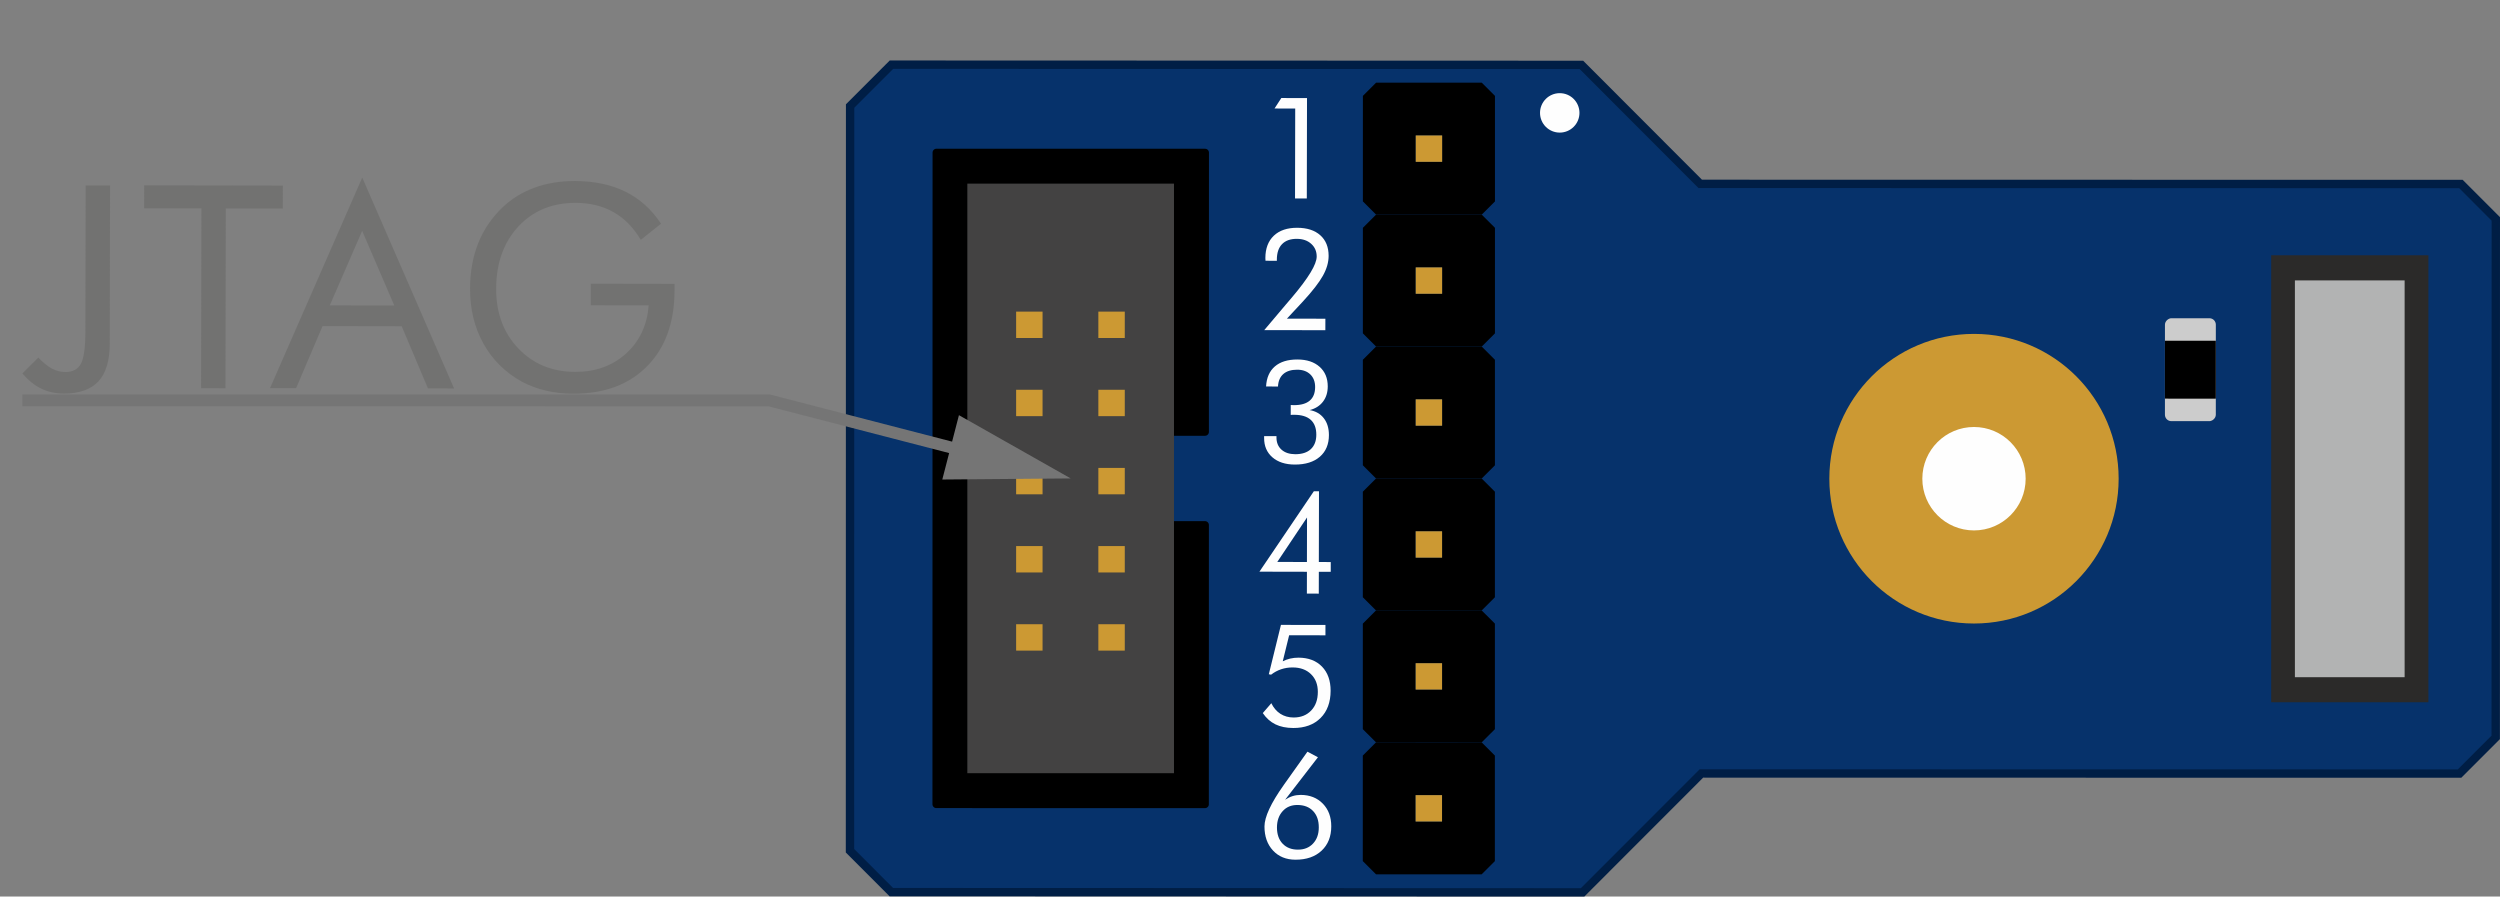 <?xml version="1.0" encoding="UTF-8"?>
<!DOCTYPE svg PUBLIC "-//W3C//DTD SVG 1.0//EN" "http://www.w3.org/TR/2001/REC-SVG-20010904/DTD/svg10.dtd">
<!-- Creator: CorelDRAW SE (OEM-Version) -->
<svg xmlns="http://www.w3.org/2000/svg" xml:space="preserve" width="223.922mm" height="80.304mm" version="1.0" shape-rendering="geometricPrecision" text-rendering="geometricPrecision" image-rendering="optimizeQuality" fill-rule="evenodd" clip-rule="evenodd"
viewBox="0 0 22013.61 7894.58"
 xmlns:xlink="http://www.w3.org/1999/xlink">
 <rect x="0" y="0" width="22013.61" height="7894.58" fill="#808080" stroke="none"/>
 <g id="Ebene_x0020_1">
  <path fill="#06326B" fill-rule="nonzero" stroke="#001E45" stroke-width="73.73" stroke-linecap="round" stroke-miterlimit="10" d="M7848.52 7855.57l6086.95 2.13 1046.42 -1047.19 6675.56 1.16 318.5 -318.73 0.8 -4565.31 -306.95 -307.38 -6698.43 -1.16 -1046.07 -1047.56 -6075.51 -2.13 -364.08 364.2 -1.14 6557.58 363.95 364.39z"/>
  <g>
   <path fill="black" fill-rule="nonzero" d="M21374.01 2254.85c1.54,0 2.8,1.26 2.8,2.8 0,1.54 -1.26,2.8 -2.8,2.8l0 -5.6zm-1364.7 -0.24l1364.7 0.24 0 5.6 -1364.7 -0.24 0 -5.6zm0 5.6c-1.54,0 -2.8,-1.26 -2.8,-2.8 0,-1.54 1.26,-2.8 2.8,-2.8l0 5.6z"/>
  </g>
  <g>
   <path fill="black" fill-rule="nonzero" d="M21123.7 2502.47c3.13,0 5.67,2.55 5.67,5.67 0,3.13 -2.55,5.67 -5.67,5.67l0 -11.34zm-864.27 -0.15l864.27 0.15 0 11.34 -864.27 -0.15 0 -11.34zm0 11.34c-3.13,0 -5.67,-2.55 -5.67,-5.67 0,-3.13 2.55,-5.67 5.67,-5.67l0 11.34z"/>
  </g>
  <g>
   <path fill="black" fill-rule="nonzero" d="M19465.9 3690.45c3.77,0 6.82,3.06 6.82,6.82 0,3.77 -3.06,6.82 -6.82,6.82l0 -13.65zm-346.64 -0.06l346.64 0.06 0 13.65 -346.64 -0.06 0 -13.65zm0 13.65c-3.77,0 -6.82,-3.06 -6.82,-6.82 0,-3.77 3.06,-6.82 6.82,-6.82l0 13.65z"/>
  </g>
  <path fill="black" fill-rule="nonzero" stroke="black" stroke-width="68.26" stroke-linecap="round" stroke-linejoin="round" stroke-miterlimit="10" d="M10610.87 3803.02l-272.93 -0.05 0.38 -2185.79 -1819.58 -0.31 -0.9 5191.42 1819.58 0.31 0.38 -2185.9 272.93 0.05 -0.43 2459.12 -2365.53 -0.41 1 -5737.96 2365.53 0.41 -0.43 2459.12z"/>
  <g>
   <path fill="black" fill-rule="nonzero" d="M21123.11 5917.81c3.13,0 5.67,2.55 5.67,5.67 0,3.13 -2.55,5.67 -5.67,5.67l0 -11.34zm-864.28 -0.15l864.28 0.15 0 11.34 -864.28 -0.15 0 -11.34zm0 11.34c-3.13,0 -5.67,-2.55 -5.67,-5.67 0,-3.13 2.55,-5.67 5.67,-5.67l0 11.34z"/>
  </g>
  <g>
   <path fill="black" fill-rule="nonzero" d="M21373.32 6171.26c1.54,0 2.8,1.26 2.8,2.8 0,1.54 -1.26,2.8 -2.8,2.8l0 -5.6zm-1364.69 -0.24l1364.69 0.24 0 5.6 -1364.69 -0.24 0 -5.6zm0 5.6c-1.54,0 -2.8,-1.26 -2.8,-2.8 0,-1.54 1.26,-2.8 2.8,-2.8l0 5.6z"/>
  </g>
  <g>
   <path fill="black" fill-rule="nonzero" d="M19472.72 3697.27c0,3.77 -3.06,6.82 -6.82,6.82 -3.77,0 -6.82,-3.06 -6.82,-6.82l13.65 0zm0.12 -694l-0.12 694 -13.65 0 0.12 -694 13.65 0zm-13.65 0c0,-3.77 3.06,-6.82 6.82,-6.82 3.77,0 6.82,3.06 6.82,6.82l-13.65 0z"/>
  </g>
  <g>
   <path fill="black" fill-rule="nonzero" d="M19126.09 3697.21c0,3.77 -3.06,6.82 -6.82,6.82 -3.77,0 -6.82,-3.06 -6.82,-6.82l13.65 0zm0.12 -694.01l-0.12 694.01 -13.65 0 0.12 -694.01 13.65 0zm-13.65 0c0,-3.77 3.06,-6.82 6.82,-6.82 3.77,0 6.82,3.06 6.82,6.82l-13.65 0z"/>
  </g>
  <g>
   <path fill="black" fill-rule="nonzero" d="M20264.51 5923.33c0,3.13 -2.55,5.67 -5.67,5.67 -3.13,0 -5.67,-2.55 -5.67,-5.67l11.34 0zm0.6 -3415.34l-0.6 3415.34 -11.34 0 0.6 -3415.34 11.34 0zm-11.34 0c0,-3.13 2.55,-5.67 5.67,-5.67 3.13,0 5.67,2.55 5.67,5.67l-11.34 0z"/>
  </g>
  <g>
   <path fill="black" fill-rule="nonzero" d="M20011.44 6173.82c0,1.54 -1.26,2.8 -2.8,2.8 -1.54,0 -2.8,-1.26 -2.8,-2.8l5.6 0zm0.68 -3916.41l-0.68 3916.41 -5.6 0 0.68 -3916.41 5.6 0zm-5.6 0c0,-1.54 1.26,-2.8 2.8,-2.8 1.54,0 2.8,1.26 2.8,2.8l-5.6 0z"/>
  </g>
  <path fill="#CC9933" fill-rule="nonzero" d="M17382.08 2940.09c-703.48,-0.12 -1273.86,570.67 -1273.99,1274.9 -0.12,704.24 570.07,1275.23 1273.55,1275.34 703.47,0.13 1273.85,-570.66 1273.97,-1274.9 0.13,-704.23 -570.06,-1275.22 -1273.53,-1275.34z"/>
  <circle fill="#FEFEFE" transform="matrix(0.001 -4.644 4.644 0.001 13734.2 993.961)" r="37.39"/>
  <path fill="#FEFEFE" fill-rule="nonzero" d="M17381.93 3759.82c-251.24,-0.04 -454.93,203.8 -454.97,455.31 -0.04,251.5 203.58,455.43 454.82,455.47 251.23,0.05 454.94,-203.79 454.97,-455.3 0.05,-251.5 -203.59,-455.43 -454.82,-455.48z"/>
  <g>
   <path fill="black" fill-rule="nonzero" d="M12697.83 7001.57l-232.63 -0.05 -0.04 232.35 232.63 0.04 0.04 -232.34zm-697.85 580.82l0.16 -929.4 116.22 -116.23 930.38 0.17 116.31 116.26 -0.12 929.41 -116.31 116.13 -930.37 -0.16 -116.27 -116.18z"/>
   <path fill="black" fill-rule="nonzero" d="M12698.02 5839.75l-232.63 -0.04 -0.04 232.35 232.63 0.04 0.04 -232.35zm-697.85 580.83l0.17 -929.41 116.22 -116.22 930.37 0.17 116.32 116.26 -0.12 929.41 -116.31 116.13 -930.38 -0.17 -116.27 -116.17z"/>
   <path fill="black" fill-rule="nonzero" d="M12698.09 4678.12l-232.63 -0.04 -0.04 232.35 232.63 0.04 0.04 -232.35zm-697.85 580.83l0.16 -929.4 116.22 -116.23 930.38 0.17 116.31 116.26 -0.11 929.41 -116.32 116.13 -930.37 -0.16 -116.27 -116.18z"/>
   <path fill="black" fill-rule="nonzero" d="M12698.29 3516.27l-232.62 -0.05 -0.05 232.35 232.63 0.04 0.04 -232.34zm-697.85 580.82l0.17 -929.4 116.22 -116.23 930.37 0.17 116.32 116.26 -0.12 929.41 -116.31 116.13 -930.37 -0.16 -116.28 -116.18z"/>
   <path fill="black" fill-rule="nonzero" d="M12698.5 2354.46l-232.63 -0.04 -0.04 232.35 232.63 0.04 0.04 -232.35zm-697.85 580.83l0.17 -929.41 116.21 -116.22 930.38 0.17 116.32 116.26 -0.12 929.41 -116.31 116.13 -930.38 -0.17 -116.27 -116.17z"/>
   <path fill="black" fill-rule="nonzero" d="M12698.6 1192.65l-232.63 -0.04 -0.04 232.35 232.63 0.04 0.04 -232.35zm-697.85 580.83l0.17 -929.41 116.22 -116.22 930.37 0.16 116.32 116.27 -0.12 929.4 -116.31 116.14 -930.38 -0.17 -116.27 -116.17z"/>
   <rect fill="#CC9933" transform="matrix(0 -1 1 0 12465.1 7233.88)" width="232.36" height="232.63"/>
   <rect fill="#CC9933" transform="matrix(0 -1 1 0 12466.2 1424.98)" width="232.36" height="232.63"/>
   <rect fill="#CC9933" transform="matrix(0 -1 1 0 12466 2586.8)" width="232.36" height="232.63"/>
   <rect fill="#CC9933" transform="matrix(0 -1 1 0 12465.8 3748.61)" width="232.36" height="232.63"/>
   <rect fill="#CC9933" transform="matrix(0 -1 1 0 12465.6 4910.46)" width="232.36" height="232.63"/>
   <rect fill="#CC9933" transform="matrix(0 -1 1 0 12465.4 6072.09)" width="232.36" height="232.63"/>
  </g>
  <g id="Resistor">
   <rect fill="#CCCCCC" transform="matrix(0.001 -5.761 5.702 0.001 19063.2 3708.35)" width="157.3" height="78.58" rx="9.83" ry="9.83"/>
   <rect fill="black" transform="matrix(0.001 -6.745 5.32 0.001 19063.2 3510.11)" width="75.57" height="84.22"/>
  </g>
  <rect fill="#2B2A29" stroke="#2B2A29" stroke-width="19.66" stroke-miterlimit="22.926" transform="matrix(0 -1 1 0 20008.6 6173.83)" width="3916.41" height="1364.7"/>
  <rect fill="#06326B" stroke="#2B2A29" stroke-width="19.66" stroke-miterlimit="22.926" transform="matrix(0 -1 1 0 20207.6 5962.74)" width="3494.15" height="966.74"/>
  <rect fill="#434242" transform="matrix(0 -1 1 0 8517.84 6808.3)" width="5191.42" height="1819.58"/>
  <rect fill="#B2B3B3" transform="matrix(0 -0.673 0.531 9.2488E-05 20207.6 5962.73)" width="5191.42" height="1819.58"/>
  <path fill="#FEFEFE" fill-rule="nonzero" d="M11403.34 1747.34l1.6 -791.58 -182.28 -0.44 59.94 -92.17 226.19 0.46 -1.82 883.96 -103.63 -0.23z"/>
  <path id="1" fill="#FEFEFE" fill-rule="nonzero" d="M11670.55 2806.47l-0.23 101.13 -537.91 -0.93 188.77 -223.45c12.71,-14.57 30.81,-36 54.54,-63.87 145.49,-171.66 218.33,-291.7 218.34,-359.95 0.22,-45.78 -16,-83.45 -48.26,-112.38 -32.25,-29.15 -74.7,-43.93 -127.13,-43.94 -56.39,-0.22 -99.88,15.6 -130.06,47.01 -30.18,31.21 -45.16,76.56 -45.38,135.87l-0.01 10.19 -99.88 -0.02c0,-2.91 -0.21,-6.86 -0.62,-12.28 -0.41,-5.2 -0.62,-9.15 -0.62,-11.44 0.22,-84.49 25,-150.02 74.31,-196.83 49.33,-46.8 118.01,-70.1 206.24,-69.88 86.56,0.23 154.38,22.08 203.27,65.99 48.91,43.71 73.24,104.28 73.22,181.89 -0.22,56.18 -16.87,114.02 -50.18,173.95 -33.31,59.92 -92,135.66 -176.29,227.19l-140.7 151.05 338.56 0.69z"/>
  <path id="2" fill="#FEFEFE" fill-rule="nonzero" d="M11131.2 3840.49l108.62 0.02 0 10.4c-0.22,45.58 14.56,81.78 44.31,108.43 29.55,26.65 70.12,39.96 121.31,40.18 59.09,0.01 104.67,-14.75 136.72,-44.49 32.26,-29.96 48.5,-72.2 48.51,-127.13 0.23,-57.85 -16.22,-101.35 -48.88,-130.9 -32.66,-29.56 -81.14,-44.55 -145.23,-44.56 -8.33,0 -14.36,0 -18.73,0.22 -4.16,0.21 -8.33,0.41 -12.49,0.82l0.22 -87.18c3.13,0 7.9,0.22 14.36,0.63 6.24,0.41 11.02,0.62 14.15,0.62 61.38,0.01 107.8,-13.29 139.01,-40.13 31.43,-26.63 47.04,-66.38 47.26,-119.23 0.01,-46.82 -14.13,-83.86 -42.43,-111.33 -28.5,-27.48 -67,-41.44 -115.69,-41.44 -52.02,-0.01 -92.6,12.47 -121.74,37.85 -28.92,25.38 -44.75,62 -47.26,110.48l-104.88 -0.84c4.18,-76.79 29.99,-135.47 77.45,-176.25 47.44,-40.98 113.63,-61.36 199.15,-61.14 81.98,0.23 146.89,21.67 194.75,64.33 48.06,42.67 71.78,100.51 71.76,173.14 -0.22,52.85 -14.16,97.59 -42.06,134.01 -28.1,36.61 -67.01,61.16 -117.16,74.06 53.25,9.16 94.88,33.1 124.83,72.02 29.96,38.7 44.72,88.24 44.71,148.38 -0.23,80.95 -26.87,144.4 -79.95,190.38 -53.07,45.98 -126.52,69.07 -220.37,68.85 -82.61,-0.23 -148.37,-21.47 -197.26,-63.71 -48.89,-42.46 -73.23,-99.07 -73.01,-170.03l0 -16.44z"/>
  <path id="3" fill="#FEFEFE" fill-rule="nonzero" d="M11507.6 5226.97l0.45 -192.27 -418.26 -0.9 479.36 -708.25 45.15 0.22 -1.37 623.01 104.88 0.23 -0.01 86.15 -104.88 -0.23 -0.45 192.27 -104.88 -0.23zm0.46 -278.42l0.9 -392.04 -261.85 391.57 260.94 0.47z"/>
  <path id="4" fill="#FEFEFE" fill-rule="nonzero" d="M11244.21 7286.2c-0.01,60.14 16.43,107.59 49.71,142.55 33.3,34.97 78.24,52.66 134.63,52.67 55.35,0.23 99.88,-17.68 133.39,-53.67 33.72,-35.77 50.58,-83.22 50.59,-141.9 0.23,-60.97 -16.62,-109.04 -50.32,-144.43 -33.71,-35.38 -79.9,-53.28 -138.78,-53.29 -53.27,-0.01 -96.56,18.09 -129.44,54.91 -33.09,36.63 -49.54,84.27 -49.76,143.16zm71.83 -244.06c22.07,-14.57 44.12,-25.39 66.59,-32.25 22.27,-6.87 45.99,-10.4 70.75,-10.4 80.11,0.24 145.04,25.84 194.76,77.04 49.72,50.99 74.48,117.58 74.24,199.77 -0.01,89.69 -28.53,161.26 -85.15,214.31 -56.61,53.05 -133.4,79.68 -230.15,79.45 -81.78,-0.23 -147.74,-27.07 -197.67,-80.77 -50.15,-53.9 -75.1,-124.46 -75.09,-211.86 0.24,-84.06 56.44,-205.16 168.62,-363.5l5.42 -7.9 204.18 -287.12 92.59 48.92 -289.1 374.3z"/>
  <path id="5" fill="#FEFEFE" fill-rule="nonzero" d="M11192.43 5940.77l-19.98 -3.75 106.82 -434.67 391.83 0.7 -0.01 91.14 -319.62 -0.69 -56.43 229.72c20.39,-10.6 42.24,-18.72 65.34,-24.13 23.1,-5.4 47.65,-8.11 73.25,-8.1 87.4,0.23 156.27,26.46 207.04,78.69 50.76,52.45 75.92,123.21 75.91,212.69 -0.24,101.54 -29.79,181.65 -88.69,240.11 -58.69,58.67 -138.81,88.01 -239.94,87.78 -61.38,-0.23 -113.82,-10.84 -157.52,-32.28 -43.69,-21.45 -80.72,-54.53 -111.1,-99.08l75.14 -86.96c19.76,40.58 46.4,71.8 79.89,93.44 33.5,21.44 72.21,32.27 116.11,32.48 64.1,0.01 115.7,-20.37 154.83,-61.35 39.13,-40.99 58.69,-95.5 58.71,-163.75 0.23,-65.13 -19.96,-117.16 -60.32,-156.49 -40.15,-39.34 -94.03,-59.12 -161.66,-59.13 -35.18,-0.22 -68.9,5.2 -100.73,15.8 -32.05,10.81 -61.59,26.62 -88.86,47.84z"/>
  <rect fill="#CC9933" transform="matrix(0 -1 1 0 8947.54 2976.21)" width="232.36" height="232.63"/>
  <rect fill="#CC9933" transform="matrix(0 -1 1 0 8947.54 3664.37)" width="232.36" height="232.63"/>
  <rect fill="#CC9933" transform="matrix(0 -1 1 0 8947.54 4352.54)" width="232.36" height="232.63"/>
  <rect fill="#CC9933" transform="matrix(0 -1 1 0 8947.54 5040.7)" width="232.36" height="232.63"/>
  <rect fill="#CC9933" transform="matrix(0 -1 1 0 8947.54 5728.87)" width="232.36" height="232.63"/>
  <rect fill="#CC9933" transform="matrix(0 -1 1 0 9671.5 2976.21)" width="232.36" height="232.63"/>
  <rect fill="#CC9933" transform="matrix(0 -1 1 0 9671.5 3664.37)" width="232.36" height="232.63"/>
  <rect fill="#CC9933" transform="matrix(0 -1 1 0 9671.5 4352.54)" width="232.36" height="232.63"/>
  <rect fill="#CC9933" transform="matrix(0 -1 1 0 9671.5 5040.7)" width="232.36" height="232.63"/>
  <rect fill="#CC9933" transform="matrix(0 -1 1 0 9671.5 5728.87)" width="232.36" height="232.63"/>
  <path fill="#727271" fill-rule="nonzero" d="M754.36 1632.85l214.75 0.42 -2.53 1392.94c-0.43,149.82 -33.72,260.11 -99.89,332.1 -66.59,71.58 -168.55,107.37 -305.48,107.37 -73.25,-0.42 -139.42,-14.98 -198.1,-43.71 -59.09,-28.72 -114.44,-73.25 -166.05,-133.59l140.27 -139.83c43.69,45.36 84.05,78.24 121.51,97.81 37.46,19.56 76.16,29.13 116.95,29.55 64.09,0 109.45,-24.14 136.09,-72 26.22,-47.86 39.96,-142.33 39.96,-283l2.53 -1288.06z"/>
  <path id="1" fill="#727271" fill-rule="nonzero" d="M1770.62 3418.26l2.94 -1583.13 -504.4 -0.85 0.43 -202.26 1221.06 2.11 -0.43 202.26 -501.91 -0.85 -2.94 1583.13 -214.75 -0.42z"/>
  <path id="2" fill="#727271" fill-rule="nonzero" d="M3188.98 2032.85l-285.1 656.3 568.08 0.84 -282.98 -657.14zm0.84 -469.45l808.59 1856.98 -230.14 -0.41 -230.97 -547.28 -697.1 -1.26 -232.65 546.42 -229.73 -0.41 811.99 -1854.04z"/>
  <path id="3" fill="#727271" fill-rule="nonzero" d="M5202.43 2498.17l737.04 1.27 0 59.51c-0.84,281.34 -80.74,503.16 -240.56,665.04 -159.4,162.31 -377.05,243.45 -652.98,242.62 -83.65,0 -163.56,-9.16 -239.3,-27.05 -76.16,-17.9 -146.08,-44.12 -210.59,-78.24 -146.08,-80.75 -258.86,-192.28 -338.34,-334.2 -79.48,-141.91 -119.02,-303.39 -118.6,-483.59 0,-148.99 24.14,-283 72.01,-402.86 47.86,-119.86 119.86,-225.15 215.58,-316.29 80.74,-76.15 174.38,-133.58 280.93,-172.29 106.54,-39.12 224.73,-58.27 353.75,-58.26 171.46,0.42 320.46,31.64 446.14,94.07 126.1,62.43 230.55,156.48 312.96,281.74l-178.13 142.33c-64.09,-108.2 -143.99,-189.78 -239.72,-243.88 -96.14,-54.53 -207.25,-81.58 -334.17,-82 -207.26,-0.01 -375.4,69.49 -504.84,208.92 -129.42,139.83 -194.36,322.52 -194.78,548.92 -0.42,213.09 64.91,387.88 196.01,524.81 130.67,136.92 297.98,205.58 501.07,205.59 178.95,0.42 327.94,-53.69 446.98,-161.88 119.44,-108.21 185.61,-249.71 198.94,-423.67l-509.4 -0.84 0 -189.78z"/>
  <g>
   <g>
    <g>
     <path fill="#757575" fill-rule="nonzero" d="M8443.9 3655.74l984.18 556.99 -1130.82 9.72 146.64 -566.71zm-1657.99 -180.43l2126.47 550.24 -26.07 100.73 -2126.47 -550.24 13.04 -102.38 13.04 1.65zm-13.04 -1.65l6.66 0 6.38 1.65 -13.04 -1.65zm-6576.23 -0.15l6576.23 0.15 0 104.03 -6576.23 -0.15 0 -104.03z"/>
    </g>
   </g>
  </g>
 </g>
</svg>

